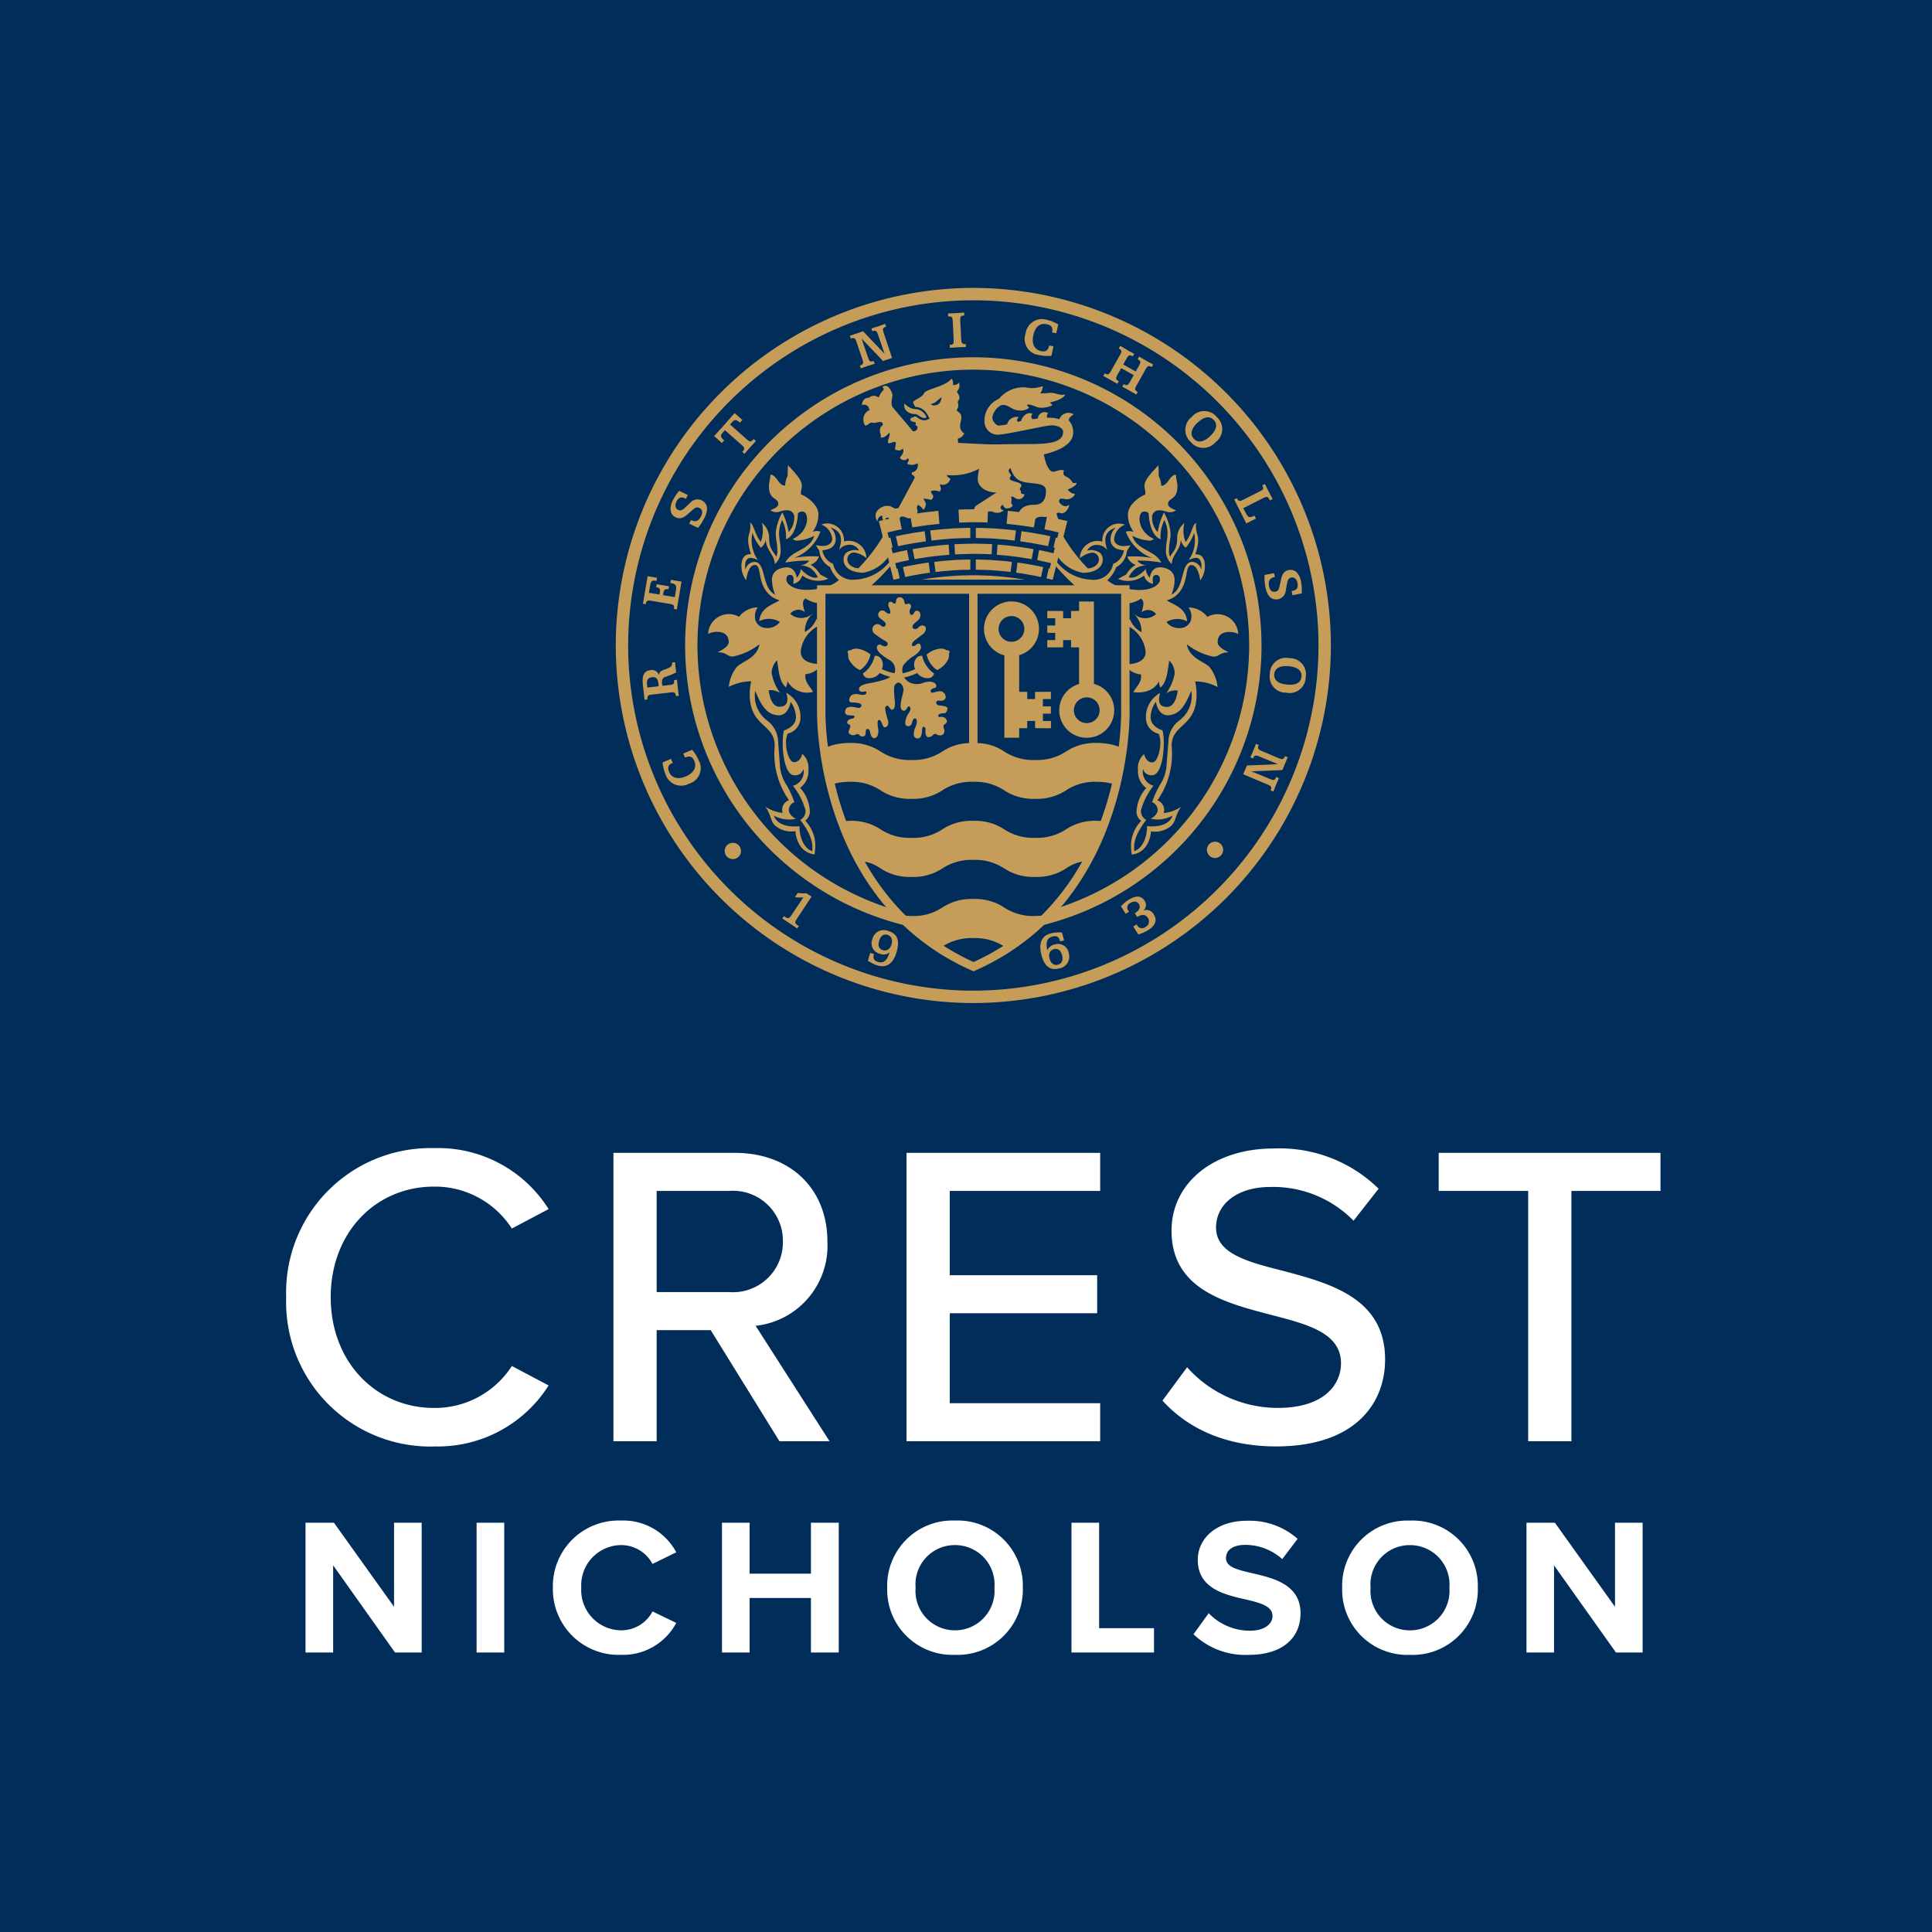 <?xml version="1.0" encoding="UTF-8"?> <svg xmlns="http://www.w3.org/2000/svg" id="Crest_Logo" data-name="Crest Logo" width="180" height="180" viewBox="0 0 180 180"><rect id="Rectangle_1390" data-name="Rectangle 1390" width="180" height="180" fill="#002d5a"></rect><path id="Path_1484" data-name="Path 1484" d="M416.27-100.053h2.484v-12.092h-2.574v7.831l-5.6-7.831h-2.647v12.092H410.5v-8.121Zm-15.519-6.035a3.68,3.68,0,0,1-3.68,3.969,3.666,3.666,0,0,1-3.662-3.969,3.657,3.657,0,0,1,3.662-3.972,3.671,3.671,0,0,1,3.68,3.972m-9.99,0a6.07,6.07,0,0,0,6.31,6.252,6.075,6.075,0,0,0,6.328-6.252,6.077,6.077,0,0,0-6.328-6.257,6.073,6.073,0,0,0-6.31,6.257m-13.851,4.332a6.968,6.968,0,0,0,5.131,1.921c3.262,0,4.841-1.666,4.841-3.879,0-2.683-2.538-3.28-4.532-3.736-1.4-.326-2.412-.579-2.412-1.4,0-.725.615-1.232,1.777-1.232a5.157,5.157,0,0,1,3.462,1.324l1.433-1.885a6.724,6.724,0,0,0-4.713-1.686c-2.846,0-4.588,1.63-4.588,3.643,0,2.7,2.539,3.246,4.514,3.7,1.4.325,2.448.633,2.448,1.541,0,.689-.689,1.359-2.1,1.359a5.31,5.31,0,0,1-3.845-1.632Zm-11.369,1.7h7.689v-2.267h-5.113v-9.825h-2.576Zm-7.178-6.035a3.681,3.681,0,0,1-3.682,3.969,3.666,3.666,0,0,1-3.661-3.969,3.657,3.657,0,0,1,3.661-3.972,3.672,3.672,0,0,1,3.682,3.972m-9.99,0a6.07,6.07,0,0,0,6.308,6.252,6.074,6.074,0,0,0,6.328-6.252,6.076,6.076,0,0,0-6.328-6.257,6.072,6.072,0,0,0-6.308,6.257m-7.108,6.035h2.593v-12.092h-2.593v4.749h-5.711v-4.749h-2.574v12.092h2.574v-5.076h5.711Zm-17.695.217a5.613,5.613,0,0,0,5.149-2.972l-2.211-1.071a3.28,3.28,0,0,1-2.938,1.759,3.748,3.748,0,0,1-3.7-3.969,3.748,3.748,0,0,1,3.7-3.972,3.312,3.312,0,0,1,2.938,1.758l2.211-1.085a5.581,5.581,0,0,0-5.149-2.957,6.122,6.122,0,0,0-6.346,6.257,6.12,6.12,0,0,0,6.346,6.252m-13.453-.217h2.575v-12.092h-2.575Zm-7.6,0h2.484v-12.092h-2.575v7.831l-5.6-7.831h-2.647v12.092h2.574v-8.121Z" transform="translate(-265.714 254.015)" fill="#fff"></path><path id="Path_1485" data-name="Path 1485" d="M408.791-106.3h4.026v-23.321h8.3v-3.545H400.453v3.545h8.338Zm-34.074-3.786c2.295,2.536,5.8,4.269,10.592,4.269,7.25,0,10.15-3.907,10.15-8.1,0-5.72-5.117-7.09-9.505-8.258-3.344-.845-6.244-1.611-6.244-4.028,0-2.254,2.055-3.785,5.035-3.785a10.476,10.476,0,0,1,7.774,3.142l2.337-2.98a13.172,13.172,0,0,0-9.787-3.747c-5.6,0-9.507,3.223-9.507,7.653,0,5.477,5,6.727,9.306,7.855,3.423.885,6.484,1.691,6.484,4.511,0,1.932-1.531,4.149-5.882,4.149a11.327,11.327,0,0,1-8.457-3.786ZM350.872-106.3h18.042v-3.545H354.9v-8.377h13.734v-3.545H354.9v-7.853h14.015v-3.545H350.872Zm-11.519-18.609a4.646,4.646,0,0,1-4.994,4.713h-6.766v-9.425h6.766a4.646,4.646,0,0,1,4.994,4.712m-.321,18.609H343.7l-6.887-10.754a7.5,7.5,0,0,0,6.687-7.855c0-4.953-3.5-8.257-8.619-8.257H323.565V-106.3h4.028V-116.65h5.035Zm-32.181.483a12.2,12.2,0,0,0,10.674-5.68l-3.424-1.813a8.514,8.514,0,0,1-7.25,3.909c-5.438,0-9.626-4.31-9.626-10.311,0-6.042,4.188-10.311,9.626-10.311a8.517,8.517,0,0,1,7.25,3.907l3.424-1.812a12.151,12.151,0,0,0-10.674-5.68,13.452,13.452,0,0,0-13.775,13.9,13.452,13.452,0,0,0,13.775,13.9" transform="translate(-266.413 240.576)" fill="#fff"></path><path id="Path_1486" data-name="Path 1486" d="M324.125-147.831l-1.394,2.1c-.162.24-.183.38.047.532l.16.106-.153.232c-.225-.162-.454-.317-.689-.472s-.46-.305-.7-.455l.153-.23.163.109c.225.15.353.085.514-.155l1.133-1.7a3.5,3.5,0,0,1-.788-.016l.261-.392a5.768,5.768,0,0,0,.826.034Z" transform="translate(-248.513 231.367)" fill="#c59d58"></path><path id="Path_1487" data-name="Path 1487" d="M327.329-145.046c-.137.452,0,.752.346.857s.674-.083.808-.529-.016-.793-.374-.9-.641.093-.78.57m-.828,1.111.348.1c-.108.413,0,.627.359.738.545.16.849-.116,1.1-.885a.878.878,0,0,1-.889.134,1,1,0,0,1-.718-1.368,1.084,1.084,0,0,1,1.5-.752c.842.248,1.074.88.754,1.965s-.93,1.49-1.805,1.232a3.614,3.614,0,0,1-.867-.434Z" transform="translate(-245.424 232.715)" fill="#c59d58"></path><path id="Path_1488" data-name="Path 1488" d="M336.984-143.488c.119.468.413.674.777.578s.509-.411.39-.872c-.126-.477-.393-.677-.754-.581s-.537.421-.413.875m1.353-1.691-.364.1c-.116-.433-.322-.56-.731-.454-.488.127-.615.529-.472,1.288a.966.966,0,0,1,.7-.552,1,1,0,0,1,1.3.813,1.1,1.1,0,0,1-.9,1.422c-.819.214-1.363-.2-1.637-1.234-.291-1.126.01-1.812.888-2.042a3.206,3.206,0,0,1,1.022-.073Z" transform="translate(-239.2 232.79)" fill="#c59d58"></path><path id="Path_1489" data-name="Path 1489" d="M342.194-145.378a.1.1,0,0,0,.02.029.5.5,0,0,0,.785.217.576.576,0,0,0,.248-.834c-.219-.349-.543-.382-1.012-.1l-.217-.351.016-.01c.423-.264.548-.552.362-.849-.155-.255-.465-.3-.787-.1a.47.47,0,0,0-.165.756c.015.021.026.039.039.062l-.32.194-.432-.7a3.019,3.019,0,0,1,.739-.622c.664-.413,1.169-.367,1.472.122a.655.655,0,0,1-.153.907.774.774,0,0,1,1,.354c.338.545.154,1.035-.545,1.466a3.755,3.755,0,0,1-.9.4l-.467-.751Z" transform="translate(-236.291 231.502)" fill="#c59d58"></path><path id="Path_1490" data-name="Path 1490" d="M325.5-154.046c.269.008.434.016.338.189s-.491.065-.633.369.3.237.273.449-.281.574-.091.705a.54.54,0,0,0,.624.057c.308-.122.269.18.581.2s.31-.269.32-.384-.016-.312.162-.32.222.2.238.286.118.672.475.556.294-.8.294-.8-.171-.811.034-.878.335.411.335.411.1.375.369.229.173-.588.173-.588a6,6,0,0,1-.282-1.162c.051-.149.175-.354.364-.108s.212.318.4.214.155-.672.155-.672-.18-1.382,0-1.6.336-.261.508-.14a.767.767,0,0,1,.268.788c-.074.392-.4,1.374-.153,1.653s.45-.018.532-.181.214-.122.255-.024.114.173-.165.589-.377,1.015-.18,1.123a.354.354,0,0,0,.514-.246c.09-.271.149-.532.362-.4s.015.671.015.671-.457.934-.008,1.121.53-.335.53-.335a2.173,2.173,0,0,0,.052-.377c0-.147.024-.369.162-.336s.179.189.155.336,0,.671.313.63.367-.237.529-.294.2.09.336.106.322.057.442-.065a.433.433,0,0,0,.1-.524c-.093-.286-.042-.336.1-.442s.24-.2.124-.418a.538.538,0,0,0-.539-.253c-.175.024-.2.024-.214-.116s.269-.211.418-.22.318.065.434-.353-.842-.31-.951-.441-.152-.237,0-.344.313.041.54-.057.281-.246.238-.41a.528.528,0,0,0-.581-.442c-.418.026-.728.255-.8.034s.294-.336.318-.336a.2.2,0,0,0,.189-.271c-.065-.253-.4-.3-.483-.32a1.736,1.736,0,0,0-.729.108,1.583,1.583,0,0,1-1.391-.108,2.526,2.526,0,0,1-.392-.387,5.671,5.671,0,0,0,1.229-.418,1.187,1.187,0,0,0,1.232.442.6.6,0,0,0,.336-.4,2.7,2.7,0,0,1-1.1-1.645.593.593,0,0,0-.481.148.951.951,0,0,0-.184,1.085,5.07,5.07,0,0,1-1.164.388,1.183,1.183,0,0,1,.044-.7,3.359,3.359,0,0,1,1.058-.95s.705-.459.6-.86-.326-.23-.459-.131-.277.181-.369.049.2-.426.2-.426.294-.237.754-.573.335-.687.284-.752a.417.417,0,0,0-.614.057c-.292.287-.5.147-.557.047s0-.294.23-.473.6-.442.458-.868a.3.3,0,0,0-.481-.18l-.175.271c-.056.09-.211.057-.269-.033a.5.5,0,0,1-.008-.442c.083-.149.17-.379-.031-.483s-.207.023-.3.016-.186.016-.222-.3a.415.415,0,0,0-.362-.349.341.341,0,0,0-.385.263s.011.333-.145.323-.2-.106-.261-.139a.2.2,0,0,0-.269.049.462.462,0,0,0,.008.452c.072.186.222.5.072.571s-.377-.139-.465-.214a.376.376,0,0,0-.455,0,.405.405,0,0,0,.021.656c.263.206.645.434.491.671s-.336.067-.475-.041a.46.46,0,0,0-.581.034.513.513,0,0,0,.047.775,8.745,8.745,0,0,0,1.048.7s.273.147.142.369-.486.024-.486.024-.268-.212-.439.024.157.614.157.614a4.588,4.588,0,0,0,.961.712,1.03,1.03,0,0,1,.494,1.195s-.013.018-.026.041a5.2,5.2,0,0,1-1.172-.39.943.943,0,0,0-.183-1.084.592.592,0,0,0-.48-.149,2.728,2.728,0,0,1-1.1,1.647.589.589,0,0,0,.335.4,1.181,1.181,0,0,0,1.232-.444,5.234,5.234,0,0,0,.994.361,2.272,2.272,0,0,1-.463.225,10.158,10.158,0,0,1-1.6.382c-.33.067-.9.214-.86.55s.5.206.5.206.181-.083.181.114-.312.2-.312.2A1.567,1.567,0,0,1,326.3-156c-.181-.051-.653-.09-.818.18s-.181.557.122.565.942.018.9.312-.486.163-.486.163-.849-.245-1,.222.222.508.49.514" transform="translate(-246.25 220.699)" fill="#c59d58"></path><path id="Path_1491" data-name="Path 1491" d="M330.614-160.116a2.245,2.245,0,0,0,1.027-.994,1.081,1.081,0,0,0,.069-.558.166.166,0,0,0,.028-.225.18.18,0,0,0-.217-.062,1.074,1.074,0,0,0-.535-.168,2.3,2.3,0,0,0-1.346.558,2.291,2.291,0,0,0,.976,1.449" transform="translate(-243.303 222.548)" fill="#c59d58"></path><path id="Path_1492" data-name="Path 1492" d="M325.252-161.109a2.217,2.217,0,0,0,1.028.994,2.3,2.3,0,0,0,.978-1.449,2.3,2.3,0,0,0-1.35-.556,1.119,1.119,0,0,0-.537.168.178.178,0,0,0-.214.064.16.16,0,0,0,.029.224,1.1,1.1,0,0,0,.065.557" transform="translate(-246.157 222.55)" fill="#c59d58"></path><path id="Path_1493" data-name="Path 1493" d="M340.2-153.483a1.2,1.2,0,0,1-1.2-1.195,1.2,1.2,0,0,1,1.2-1.2,1.194,1.194,0,0,1,1.2,1.2,1.193,1.193,0,0,1-1.2,1.195m.668-3.659v-7.671h-1.381v.88h-.015l-.735.008v.672H338v-.672l-1.479-.008v.681h.741v.679h-.741v.679h.741v.679h-.741v.681l1.479-.008v-.672h.734v.672l.735.008.015.011v3.4a2.548,2.548,0,0,0-1.847,2.448,2.56,2.56,0,0,0,2.561,2.561,2.559,2.559,0,0,0,2.561-2.561,2.553,2.553,0,0,0-1.893-2.464" transform="translate(-238.95 220.851)" fill="#c59d58"></path><path id="Path_1494" data-name="Path 1494" d="M335.472-161.057a1.2,1.2,0,0,1-1.2-1.195,1.2,1.2,0,0,1,1.2-1.2,1.2,1.2,0,0,1,1.2,1.2,1.2,1.2,0,0,1-1.2,1.195m2.2,5.34h-.733v-.671l-.738-.007-.011-.011v-3.4a2.554,2.554,0,0,0,1.846-2.448,2.561,2.561,0,0,0-2.561-2.562,2.563,2.563,0,0,0-2.564,2.562,2.556,2.556,0,0,0,1.9,2.463v7.671h1.379V-153h.011l.738-.008v-.671h.733v.671l1.479.008v-.679H338.4v-.681h.744v-.679H338.4v-.681h.744v-.677l-1.479.007Z" transform="translate(-241.236 220.85)" fill="#c59d58"></path><path id="Path_1495" data-name="Path 1495" d="M344.279-134.962c-.188.018-.377.036-.578.036a4.9,4.9,0,0,1-2.881-.793,4.888,4.888,0,0,0-2.879-.792,4.918,4.918,0,0,0-2.882.792,4.867,4.867,0,0,1-2.877.793c-.139,0-.354-.015-.537-.034a22.628,22.628,0,0,1-3.808-5.03,3.884,3.884,0,0,1,1.462.63,4.906,4.906,0,0,0,2.882.793,4.879,4.879,0,0,0,2.877-.793,4.929,4.929,0,0,1,2.882-.793,4.9,4.9,0,0,1,2.879.793,4.913,4.913,0,0,0,2.881.793,4.91,4.91,0,0,0,2.882-.793,3.947,3.947,0,0,1,1.5-.638,22.349,22.349,0,0,1-3.8,5.037m-6.316,4.323a21.962,21.962,0,0,1-2.789-1.515,5.043,5.043,0,0,1,2.768-.717,5.011,5.011,0,0,1,2.789.73,22.038,22.038,0,0,1-2.768,1.5m-13.8-23.445V-164.95h13.383v13.915a4.635,4.635,0,0,0-2.491.782,4.894,4.894,0,0,1-2.881.792,4.9,4.9,0,0,1-2.879-.792,4.9,4.9,0,0,0-2.881-.795,6.172,6.172,0,0,0-1.622.209s-.189.064-.393.142a26.212,26.212,0,0,1-.237-3.235Zm25.3,10.289a4.9,4.9,0,0,0-2.881.793,4.911,4.911,0,0,1-2.882.792A4.913,4.913,0,0,1,340.82-143a4.887,4.887,0,0,0-2.879-.793,4.917,4.917,0,0,0-2.882.793,4.879,4.879,0,0,1-2.877.792A4.906,4.906,0,0,1,329.3-143a4.886,4.886,0,0,0-2.877-.793c-.114,0-.225.008-.333.015a30.023,30.023,0,0,1-1.056-3.488,6.081,6.081,0,0,1,1.389-.163,4.887,4.887,0,0,1,2.877.793,4.906,4.906,0,0,0,2.882.793,4.879,4.879,0,0,0,2.877-.793,4.918,4.918,0,0,1,2.882-.793,4.888,4.888,0,0,1,2.879.793,4.913,4.913,0,0,0,2.881.793,4.91,4.91,0,0,0,2.882-.793,4.9,4.9,0,0,1,2.881-.793,6.187,6.187,0,0,1,1.4.165,29.4,29.4,0,0,1-1.049,3.486c-.116,0-.228-.015-.353-.015m2.254-10.119a26.594,26.594,0,0,1-.227,3.218c-.209-.078-.4-.144-.4-.144a6.223,6.223,0,0,0-1.624-.209,4.892,4.892,0,0,0-2.881.795,4.9,4.9,0,0,1-2.881.792,4.911,4.911,0,0,1-2.882-.792,4.618,4.618,0,0,0-2.487-.782V-164.95h13.38V-154.1c0,.01,0,.072,0,.181m.785-.194v-11.627H323.379v11.64c0,.163-.357,17.721,14.424,24.257l.16.07.16-.07c14.783-6.536,14.387-24.094,14.38-24.27" transform="translate(-247.261 220.268)" fill="#c59d58"></path><path id="Path_1496" data-name="Path 1496" d="M323.107-161.892a3.434,3.434,0,0,0,.3,1.355c-1.3-.594-.811-3.049-1.947-3.049a.9.9,0,0,0-.824.715c-.07-.32-.085-1.089.5-1.089a1.679,1.679,0,0,1,.674.224,3.149,3.149,0,0,1-.524-2.548,4.2,4.2,0,0,0,.787,1.387,1.262,1.262,0,0,0,.459-.78c-.008.966.811,1.415.839,2.306a1.68,1.68,0,0,0,.535-1.426c0-.8-.4-1.484.142-2.683v-.01a3.386,3.386,0,0,1,.357,1.8c1.082-.4,1.118-2.435,1.118-2.435a.615.615,0,0,1,.41-.149c.69,0,.69,1.861-.888,2.544a.529.529,0,0,0,.393.163,4.074,4.074,0,0,0,1.6-.444c-.392,1.346-2.1,1.315-2.7,2.494a10.746,10.746,0,0,1,2.246-.18,1.2,1.2,0,0,1-.827.429,2.23,2.23,0,0,1,.943.277,2.264,2.264,0,0,1,.672.836c-.685.274-1.586-.77-1.586-.77a1.38,1.38,0,0,1-.369.814c-.07-.4-.3-.965-.921-.965-.336,0-1.4.139-1.4,1.187m.349,12.559a.942.942,0,0,0,.984-.274,1.761,1.761,0,0,0,.4-.953,2.534,2.534,0,0,1,.509,1.441c0,.893-1.063,1.219-1.107,1.222-.308,1-.1,4.191.96,4.191a.8.8,0,0,0,.85-.584,1.369,1.369,0,0,1-.981,1.565,6.438,6.438,0,0,1,1.162,2.26.923.923,0,0,1-.483.919c1.3,1.706,1.126,2.494,1.116,2.912-1.028-.37-1.231-1.864-1.183-2.331-.015,0-1.955.276-2.391-.983a2.961,2.961,0,0,0,2.043.3s-.65-.323-.65-.831a.788.788,0,0,1,.514-.713,9.131,9.131,0,0,0-.676-1.529,3.892,3.892,0,0,1-.651-1.7l-.189-2.478a2.5,2.5,0,0,0-.987-1.883,2.876,2.876,0,0,1-1.147-2.786c.379.841.85,2.089,1.9,2.234m10.8-14.1-.077-.3a4.371,4.371,0,0,1-3.354,1.8,1.835,1.835,0,0,1-2.012-1.482,1.607,1.607,0,0,1-.994-1.258,2.038,2.038,0,0,0,.457-.08.96.96,0,0,0,.767-.738,1.461,1.461,0,0,0-.465-1.3c1.436.45.876,1.684.806,2.073a1.232,1.232,0,0,1,1.209-.439,1.014,1.014,0,0,1,.633.488l.013.023a1.45,1.45,0,0,0-1.165.186,1.153,1.153,0,0,0-.093.085l-.031.042a.62.62,0,0,0-.108.2.26.26,0,0,0-.024.047l0,.016a1.079,1.079,0,0,0-.028.264c0,.831.9,1.229,1.83,1.229a3.661,3.661,0,0,0,2.442-1.621l-.008-.041-.48-1.914a16.074,16.074,0,0,1-2.393,3.153c-.258.039-1.035-.214-1.035-.813a.617.617,0,0,1,.638-.646,2.243,2.243,0,0,1,1.139.527,1.655,1.655,0,0,0-2.1-1.557,1.553,1.553,0,0,0-2.1-1.578,1.581,1.581,0,0,1,1.009,1.345c0,.3-.276.65-.86.65a3.593,3.593,0,0,1-.661-.077c.121.219.184.308.323.527a1.915,1.915,0,0,0,1,1.518,2.9,2.9,0,0,0,.831,1.208,3.262,3.262,0,0,1-1.33.669l-.552.137a6.066,6.066,0,0,1-1.136.111c-1.2,0-1.882-.53-1.882-.95,0-.375.184-.449.335-.449.462,0,.3.552.313.831a1.061,1.061,0,0,0,.827-.778,2.483,2.483,0,0,0,2.433.31c-.26-.131-.508-.271-.757-.4a2.5,2.5,0,0,0-.9-.907,1.274,1.274,0,0,0,.79-.769,9.508,9.508,0,0,0-2.31.129,4.193,4.193,0,0,0,2.437-2.443,1.018,1.018,0,0,0-.728.02,2.681,2.681,0,0,0,.539-1.629c0-.937-1.123-1.67-1.6-1.852-.091-.343.059-.429.059-.842,0-.6-.906-1.451-1.294-1.892,0,0-.029.633-.029,1a2.164,2.164,0,0,0-.232.89s-.266.144-.687-.467c-.367-.526-.529-.521-.689-.542,0,.344-.135.792-.135,1.066,0,1.348.873,1.038.873,1.683,0,.279-.468.455-.738.566a.912.912,0,0,0,.561.184c.331,0,.5-.176.987-.176a.635.635,0,0,1,.674.548,2.049,2.049,0,0,1-.517,1.488,6.81,6.81,0,0,0-.589-1.838,4.778,4.778,0,0,0-.617,1.923c0,.71.148.823.148,1.608a1.106,1.106,0,0,1-.111.61c-.124-.411-.65-.623-.65-1.709a1.775,1.775,0,0,0-.674-1.453,2.9,2.9,0,0,1-.111,1.766c-.6-.751-.612-1.609-.989-1.786.1.862-.184.987-.184,1.673a4.408,4.408,0,0,0,.274,1.258c-.157,0-.9-.06-.9,1.111a2.264,2.264,0,0,0,.432,1.324c.046-.25.217-1.425.829-1.425.65,0,.193,1.616,1.273,2.695a2.116,2.116,0,0,0,1.02.586c-.446.349-1.808.637-1.888,1.954a1.967,1.967,0,0,1,1.918.072,1.472,1.472,0,0,1-1.35.557,1.044,1.044,0,0,1-.973-1.1,1.381,1.381,0,0,1,.268-.816,2.239,2.239,0,0,0-1.753.878,1.924,1.924,0,0,0-2.876,1.606c.38-.269,1.916-.472,1.916.749,0,.4-.61.747-1,.925v.021c.911.039.787.4,1.4.4a5.849,5.849,0,0,0,2.468-1.147c-.222,1.3-1.583,1.585-2.107,2.109a3.484,3.484,0,0,0-.752,1.87,4.473,4.473,0,0,1,2.084-.519,5.676,5.676,0,0,0-.134,1.2c0,3.119,2.393,2.708,2.321,4.875a7.53,7.53,0,0,0,1.333,5,.943.943,0,0,0-.594,1.159l-.023.02a3.531,3.531,0,0,1-1.593-.588c.552.744.467,1.327.906,1.766a2.365,2.365,0,0,0,1.906.529s.059,1.954,1.786,2.164a5.649,5.649,0,0,0,.067-1.022,3.447,3.447,0,0,0-.935-2.12,1.115,1.115,0,0,0,.428-.757,3.477,3.477,0,0,0-.907-2.306,1.893,1.893,0,0,0,.769-1.665,1.716,1.716,0,0,0-.57-1.5s-.15.777-.769.777c-.432,0-.749-1.053-.744-1.8a2.105,2.105,0,0,1,.157-.867,1.52,1.52,0,0,0,1.19-1.48,2.551,2.551,0,0,0-1.33-2.322c.054.181.431,1.3-.628,1.3-.725,0-.935-1.02-1.007-1.528a1.543,1.543,0,0,1,1.077.258,4.439,4.439,0,0,1-.795-1.846,1.672,1.672,0,0,1,.5-1.206c.134.769.2,2.04.829,2.515a1.389,1.389,0,0,0,.129-.581,2.11,2.11,0,0,0,2.4,1.007c-.281-.516-.836-.947-.708-1.653a1.892,1.892,0,0,0,1.242-.592v-.352c-.519-.02-1.683-.168-1.683-1.146a3.005,3.005,0,0,1,1.683-2.424v-.261a2.625,2.625,0,0,0-.225-.374,2.24,2.24,0,0,1-1.077,1.217,2.232,2.232,0,0,1,.779-1.756l-.01-.01a1.545,1.545,0,0,1-2.127.08.937.937,0,0,1,1.346-.17c-.08-.38-.348-.958.06-1.268a2.845,2.845,0,0,0,1.253.454l.375-1.244,2.014.016,2.345-.284a18.626,18.626,0,0,0,2.063-2.105Z" transform="translate(-251.18 215.935)" fill="#c59d58"></path><path id="Path_1497" data-name="Path 1497" d="M346.724-163.077c-.625,0-.85.565-.919.963a1.343,1.343,0,0,1-.369-.813s-.9,1.045-1.588.769a2.291,2.291,0,0,1,.671-.834,2.249,2.249,0,0,1,.948-.277,1.213,1.213,0,0,1-.832-.429,10.753,10.753,0,0,1,2.247.18c-.6-1.178-2.3-1.147-2.693-2.494a4.039,4.039,0,0,0,1.6.444.52.52,0,0,0,.39-.165c-1.577-.682-1.577-2.544-.885-2.544a.618.618,0,0,1,.408.15s.031,2.035,1.115,2.433a3.394,3.394,0,0,1,.361-1.8v.011c.539,1.2.142,1.885.142,2.683a1.675,1.675,0,0,0,.537,1.426c.025-.893.847-1.342.837-2.306a1.25,1.25,0,0,0,.46.779,4.265,4.265,0,0,0,.787-1.386,3.154,3.154,0,0,1-.527,2.546,1.707,1.707,0,0,1,.676-.224c.586,0,.571.772.5,1.089a.907.907,0,0,0-.824-.713c-1.134,0-.648,2.455-1.945,3.049a3.44,3.44,0,0,0,.3-1.355c0-1.048-1.056-1.187-1.394-1.187m2.952,11.511a2.865,2.865,0,0,1-1.151,2.784,2.507,2.507,0,0,0-.982,1.883l-.191,2.479a3.927,3.927,0,0,1-.651,1.7,9.271,9.271,0,0,0-.681,1.531.779.779,0,0,1,.517.713c0,.508-.648.832-.648.832a2.973,2.973,0,0,0,2.043-.3c-.433,1.257-2.379.984-2.391.981.046.468-.153,1.962-1.185,2.332-.008-.418-.18-1.206,1.118-2.912a.924.924,0,0,1-.485-.919,6.5,6.5,0,0,1,1.162-2.26,1.369,1.369,0,0,1-.979-1.565.8.8,0,0,0,.847.584c1.064,0,1.267-3.194.963-4.191-.046,0-1.1-.33-1.1-1.222a2.53,2.53,0,0,1,.5-1.441,1.823,1.823,0,0,0,.4.955.95.95,0,0,0,.987.273c1.049-.145,1.523-1.394,1.9-2.234m-12.732-11.756a18.641,18.641,0,0,0,2.066,2.107l2.345.284,2.014-.018.375,1.245a2.872,2.872,0,0,0,1.252-.454c.41.31.14.888.059,1.268a.935.935,0,0,1,1.346.17,1.542,1.542,0,0,1-2.123-.08l-.01.01a2.24,2.24,0,0,1,.775,1.756,2.241,2.241,0,0,1-1.077-1.217,2.89,2.89,0,0,0-.222.372v.261a3.013,3.013,0,0,1,1.681,2.425c0,.976-1.162,1.126-1.681,1.146v.353a1.88,1.88,0,0,0,1.24.591c.129.708-.429,1.138-.707,1.655,1.869.219,2.353-.947,2.391-1.007a1.461,1.461,0,0,0,.13.579c.635-.475.7-1.745.827-2.515a1.661,1.661,0,0,1,.506,1.206,4.443,4.443,0,0,1-.793,1.847,1.539,1.539,0,0,1,1.077-.259c-.07.508-.284,1.529-1.007,1.529-1.059,0-.681-1.121-.63-1.3a2.547,2.547,0,0,0-1.328,2.322,1.518,1.518,0,0,0,1.19,1.48,2.092,2.092,0,0,1,.155.867c0,.744-.312,1.8-.743,1.8-.614,0-.772-.779-.772-.779a1.725,1.725,0,0,0-.566,1.5,1.9,1.9,0,0,0,.769,1.665,3.485,3.485,0,0,0-.907,2.3,1.1,1.1,0,0,0,.429.759,3.442,3.442,0,0,0-.94,2.118,5.237,5.237,0,0,0,.072,1.023c1.727-.211,1.784-2.164,1.784-2.164a2.367,2.367,0,0,0,1.908-.529c.439-.441.351-1.023.906-1.768a3.528,3.528,0,0,1-1.6.589l-.021-.02a.942.942,0,0,0-.594-1.159,7.555,7.555,0,0,0,1.335-5c-.075-2.169,2.318-1.758,2.318-4.875a5.792,5.792,0,0,0-.132-1.206,4.474,4.474,0,0,1,2.084.521,3.486,3.486,0,0,0-.754-1.87c-.524-.525-1.885-.813-2.105-2.109a5.848,5.848,0,0,0,2.466,1.147c.612,0,.486-.362,1.4-.4v-.021c-.387-.18-1-.526-1-.925,0-1.221,1.539-1.018,1.919-.751a1.924,1.924,0,0,0-2.874-1.606,2.254,2.254,0,0,0-1.756-.878,1.374,1.374,0,0,1,.268.816,1.044,1.044,0,0,1-.973,1.1,1.482,1.482,0,0,1-1.351-.555,1.963,1.963,0,0,1,1.919-.07c-.082-1.32-1.441-1.606-1.892-1.955a2.129,2.129,0,0,0,1.023-.586c1.079-1.08.623-2.695,1.273-2.695.61,0,.779,1.173.829,1.423a2.255,2.255,0,0,0,.429-1.322c0-1.172-.741-1.111-.9-1.111a4.442,4.442,0,0,0,.277-1.258c0-.687-.291-.811-.189-1.674-.375.178-.387,1.038-.984,1.787a2.852,2.852,0,0,1-.111-1.768,1.78,1.78,0,0,0-.676,1.454c0,1.085-.524,1.3-.653,1.709a1.1,1.1,0,0,1-.108-.61c0-.785.147-.9.147-1.608a4.77,4.77,0,0,0-.617-1.923,6.88,6.88,0,0,0-.589,1.836,2.062,2.062,0,0,1-.516-1.487.635.635,0,0,1,.676-.55c.488,0,.654.176.984.176a.926.926,0,0,0,.565-.184c-.269-.111-.738-.287-.738-.565,0-.645.875-.336.875-1.683,0-.274-.137-.723-.137-1.066-.162.02-.323.016-.689.54-.424.612-.689.468-.689.468a2.187,2.187,0,0,0-.23-.889c0-.364-.028-1-.028-1-.39.441-1.3,1.3-1.3,1.893,0,.413.153.5.06.841-.481.183-1.6.917-1.6,1.854a2.69,2.69,0,0,0,.535,1.629,1.03,1.03,0,0,0-.729-.021,4.219,4.219,0,0,0,2.44,2.445,9.327,9.327,0,0,0-2.308-.129,1.283,1.283,0,0,0,.788.769,2.5,2.5,0,0,0-.9.907c-.247.129-.5.269-.759.4a2.477,2.477,0,0,0,2.433-.31,1.065,1.065,0,0,0,.831.777c.011-.277-.148-.831.31-.831.15,0,.339.077.339.45,0,.419-.689.948-1.887.948a5.989,5.989,0,0,1-1.131-.111l-.555-.137a3.214,3.214,0,0,1-1.327-.667,2.983,2.983,0,0,0,.827-1.209,1.912,1.912,0,0,0,1-1.516c.139-.22.2-.308.325-.527a3.573,3.573,0,0,1-.659.075c-.588,0-.86-.348-.86-.648a1.578,1.578,0,0,1,1.007-1.345,1.552,1.552,0,0,0-2.1,1.578,1.655,1.655,0,0,0-2.106,1.555,2.252,2.252,0,0,1,1.141-.527.619.619,0,0,1,.637.648c0,.6-.775.85-1.035.811a15.8,15.8,0,0,1-2.389-3.153l-.481,1.914-.011.042a3.67,3.67,0,0,0,2.445,1.619c.932,0,1.831-.4,1.831-1.226a1,1,0,0,0-.029-.266l0-.018a.4.4,0,0,0-.026-.046.58.58,0,0,0-.109-.2.2.2,0,0,0-.034-.044.656.656,0,0,0-.093-.083,1.434,1.434,0,0,0-1.16-.188c0-.007.01-.013.01-.021a1,1,0,0,1,.636-.486,1.221,1.221,0,0,1,1.209.437c-.069-.388-.63-1.624.811-2.074a1.45,1.45,0,0,0-.47,1.3.956.956,0,0,0,.769.736,1.912,1.912,0,0,0,.459.082,1.612,1.612,0,0,1-1,1.258,1.829,1.829,0,0,1-2.012,1.48,4.367,4.367,0,0,1-3.354-1.8l-.072.3Z" transform="translate(-238.685 215.935)" fill="#c59d58"></path><path id="Path_1498" data-name="Path 1498" d="M331.322-169.987c-.328.031-.653.07-.978.108-.178.021-.349.044-.521.067-.379.051-.754.106-1.129.17l.2,1.2c.357-.06.718-.114,1.079-.163.171-.024.346-.047.519-.067.31-.036.623-.073.935-.1Z" transform="translate(-243.9 217.579)" fill="#c59d58"></path><path id="Path_1499" data-name="Path 1499" d="M333.076-170.077c-.072,0-.149,0-.22,0-.1,0-.2.007-.3.007-.367,0-.731.015-1.1.028l.059,1.211c.344-.015.69-.023,1.036-.028.1,0,.2-.007.3-.007.073,0,.149,0,.222,0,.361,0,.721.015,1.082.028l.056-1.209c-.38-.015-.757-.028-1.139-.029" transform="translate(-242.154 217.52)" fill="#c59d58"></path><path id="Path_1500" data-name="Path 1500" d="M333.577-169.015c-.34,0-.679.013-1.017.025-.173.008-.349.01-.522.02-.111,0-.222.02-.333.026-.318.02-.635.042-.945.072s-.614.064-.922.1l.126.942c.29-.036.588-.07.885-.1s.609-.052.919-.072c.1-.007.212-.018.315-.024.173-.008.349-.011.522-.02.323-.011.648-.021.973-.023Z" transform="translate(-243.177 218.194)" fill="#c59d58"></path><path id="Path_1501" data-name="Path 1501" d="M333.433-167.209c-.3,0-.586.011-.878.021-.176.008-.351.011-.524.02-.095.007-.186.016-.282.023-.287.018-.574.041-.863.065-.271.024-.542.057-.814.09l.121.942c.261-.033.522-.062.785-.086s.555-.046.834-.064c.086,0,.178-.016.264-.021.173-.008.349-.01.524-.02.279-.01.555-.018.836-.02Z" transform="translate(-243.03 219.338)" fill="#c59d58"></path><path id="Path_1502" data-name="Path 1502" d="M330.683-167.035c-.317.042-.632.091-.943.145-.1.015-.189.034-.284.049-.17.033-.344.059-.514.095l-.057.008c-.173.034-.341.072-.512.108l-.09.021.214.925a.494.494,0,0,0,.067-.016c.173-.039.344-.073.514-.108l.039-.006c.171-.034.341-.062.514-.093.09-.016.178-.033.266-.047.3-.051.6-.1.906-.137Z" transform="translate(-244.16 219.446)" fill="#c59d58"></path><path id="Path_1503" data-name="Path 1503" d="M330.561-168.825q-.536.071-1.059.16l-.333.062c-.173.029-.346.057-.519.09-.036.008-.073.013-.109.021-.171.034-.343.072-.511.109-.049.011-.1.023-.152.033l.214.927c.043-.01.083-.023.129-.031.17-.036.343-.075.513-.108l.1-.016c.17-.034.343-.06.514-.093l.317-.059c.338-.055.681-.108,1.02-.153Z" transform="translate(-244.416 218.315)" fill="#c59d58"></path><path id="Path_1504" data-name="Path 1504" d="M334.207-168.084c-.328-.013-.651-.026-.983-.028-.073,0-.15,0-.225,0-.1,0-.2.007-.3.007-.317,0-.633.013-.948.026-.173.007-.352.008-.524.02l.046.947c.173-.008.348-.011.521-.02.3-.01.6-.02.906-.023.1,0,.2-.007.3-.007.075,0,.152,0,.225,0,.317,0,.628.013.937.025.179,0,.352.008.524.016l.047-.947c-.176-.01-.351-.013-.525-.016" transform="translate(-242.298 218.762)" fill="#c59d58"></path><path id="Path_1505" data-name="Path 1505" d="M329.538-166.535c-.029.006-.055.01-.083.015-.173.036-.343.074-.513.111-.041.008-.082.018-.119.024-.17.039-.341.078-.509.119-.039.01-.077.02-.117.028l-.126-.508c.042-.011.085-.021.126-.029l-.211-.925c-.051.01-.1.021-.145.033l-.127-.509.155-.036c.168-.039.34-.08.508-.118l.16-.036c.171-.037.341-.075.512-.109l-.248-1.188c-.17.033-.344.07-.511.106-.06.016-.119.031-.181.042l-.511.119c-.06.013-.121.026-.176.041-.173.041-.344.075-.514.118l.3,1.18.126.508.228.922.132.508.228.924.124.506.23.924c.17-.044.343-.08.511-.121l.068-.016-.21-.924-.085.018-.129-.508c.029-.008.067-.016.1-.023.168-.041.336-.08.512-.118.031-.006.064-.015.1-.024.17-.036.339-.073.509-.108l.065-.01Z" transform="translate(-245.029 217.785)" fill="#c59d58"></path><path id="Path_1506" data-name="Path 1506" d="M332.191-168.06c-.22.016-.442.029-.661.051-.289.026-.578.06-.863.1-.178.02-.349.042-.521.064-.338.047-.671.1-1,.155l-.307.055.175.93.291-.051q.482-.081.966-.149c.171-.023.346-.046.519-.065.279-.033.553-.065.832-.09.214-.021.426-.034.641-.051Z" transform="translate(-243.811 218.8)" fill="#c59d58"></path><path id="Path_1507" data-name="Path 1507" d="M334.315-169.987c.328.031.654.07.981.108.173.021.344.044.519.067.377.051.754.106,1.129.17l-.2,1.2c-.361-.06-.72-.114-1.084-.163-.173-.024-.344-.047-.519-.067-.31-.036-.622-.073-.937-.1Z" transform="translate(-240.419 217.579)" fill="#c59d58"></path><path id="Path_1508" data-name="Path 1508" d="M332.446-169.015c.341,0,.679.013,1.014.025.178.008.352.01.527.02.109,0,.219.02.33.026.317.02.635.042.95.072s.609.064.917.1l-.122.942c-.294-.036-.589-.07-.885-.1s-.614-.052-.92-.072c-.106-.007-.211-.018-.317-.024-.175-.008-.346-.011-.522-.02-.323-.011-.645-.021-.971-.023Z" transform="translate(-241.528 218.194)" fill="#c59d58"></path><path id="Path_1509" data-name="Path 1509" d="M332.445-167.209c.3,0,.588.011.88.021.173.008.351.011.522.02.093.007.188.016.282.023.289.018.576.041.863.065s.54.057.813.09l-.117.942c-.261-.033-.524-.062-.785-.086s-.558-.046-.836-.064c-.086,0-.176-.016-.264-.021-.173-.008-.351-.01-.522-.02-.277-.01-.558-.018-.837-.02Z" transform="translate(-241.531 219.338)" fill="#c59d58"></path><path id="Path_1510" data-name="Path 1510" d="M334.869-167.035q.475.064.945.145c.093.015.188.034.281.049.173.033.344.059.516.095l.057.008c.171.034.343.072.512.108l.088.021-.21.925a.416.416,0,0,1-.069-.016c-.173-.039-.341-.073-.517-.108l-.036-.006c-.171-.034-.344-.062-.514-.093-.088-.016-.178-.033-.268-.047-.3-.051-.6-.1-.906-.137Z" transform="translate(-240.073 219.446)" fill="#c59d58"></path><path id="Path_1511" data-name="Path 1511" d="M335.1-168.825q.536.071,1.062.16l.333.062c.171.029.346.057.517.09.034.008.073.013.109.021.173.034.341.072.514.109.047.011.1.023.147.033l-.211.927c-.046-.01-.086-.023-.132-.031-.168-.036-.34-.075-.509-.108-.031-.007-.064-.011-.095-.016-.171-.034-.344-.06-.517-.093L336-167.73c-.339-.055-.682-.108-1.023-.153Z" transform="translate(-239.927 218.315)" fill="#c59d58"></path><path id="Path_1512" data-name="Path 1512" d="M329.325-165.9q.441-.073.886-.137c.173-.023.346-.046.519-.064.253-.031.509-.06.766-.083s.545-.047.822-.064c.085-.007.168-.015.251-.02.175-.01.348-.015.524-.021q.406-.015.813-.02c.088,0,.171,0,.255,0s.171,0,.255,0c.269,0,.542.01.813.02.173.007.349.011.521.021.085,0,.168.013.256.02.273.016.548.036.824.064.253.023.509.052.762.083.171.018.344.041.516.064.3.042.6.088.89.137Z" transform="translate(-243.501 219.905)" fill="#c59d58"></path><path id="Path_1513" data-name="Path 1513" d="M338.244-169.356c-.06-.013-.121-.026-.178-.042-.173-.039-.341-.078-.512-.116-.06-.013-.118-.028-.181-.044-.17-.036-.338-.072-.511-.106l-.245,1.188.511.109.157.036c.171.038.339.078.509.118l.155.036-.129.509c-.044-.011-.095-.021-.142-.033l-.211.925a1.248,1.248,0,0,1,.126.029l-.126.508c-.041-.008-.082-.018-.116-.028l-.513-.119c-.039-.007-.078-.016-.117-.024-.171-.038-.341-.075-.514-.111a.694.694,0,0,1-.083-.015l-.174.935.065.01c.17.034.341.072.512.109.034.008.065.016.1.023.171.038.339.078.509.118.033.007.065.015.1.023l-.124.508-.088-.018-.212.925c.021,0,.047.01.068.015.17.041.341.077.511.121l.23-.924.127-.506.229-.924.129-.508.23-.922.124-.508.3-1.18c-.168-.042-.34-.077-.511-.118" transform="translate(-239.315 217.785)" fill="#c59d58"></path><path id="Path_1514" data-name="Path 1514" d="M333.71-168.06c.217.016.439.029.658.051.29.026.581.06.87.1.172.02.346.042.517.064.338.047.669.1,1,.155.1.018.206.036.307.055l-.173.93c-.1-.016-.193-.034-.294-.051-.32-.054-.64-.1-.965-.149-.171-.023-.344-.046-.521-.065-.274-.033-.55-.065-.831-.09-.212-.021-.424-.034-.637-.051Z" transform="translate(-240.771 218.8)" fill="#c59d58"></path><path id="Path_1515" data-name="Path 1515" d="M332.667-175.036a.32.32,0,0,1-.305-.134c.46-.056.653-.41,1.007-.622-.047.344-.17.756-.7.756m13.269,7.2c-.129.033-.3.095-.382-.044-.437-.6-.534-.415-.757-.637a.355.355,0,0,1-.01-.441c-.338-.175-.774.1-1.01.1-.617,0-.88-1.575-.888-1.612,1.064-.243,2.735-.824,2.735-2.014a1.6,1.6,0,0,0-.406-1.154c0-.291.281-.415.454-.566a.906.906,0,0,0-1.337.46,2.588,2.588,0,0,0-1.108-.129.325.325,0,0,1,.077-.437.637.637,0,0,0-.974.488c-.006,0-.49.072-.49.072-.209-.224-.082-.354-.018-.506-.516-.248-.989.333-1.044.674-.016.013-.2.046-.291.078-.176-.109-.052-.333.073-.441a.91.91,0,0,0-1.085.666,3.649,3.649,0,0,1-.773.121c-.224,0-.415-.242-.539-.46-.269-.45.4-1.462.937-1.462.56,0,.818.522,1.591.522a1.309,1.309,0,0,0,.829-.246,3.348,3.348,0,0,0-.214-.274c.307-.152.914.258,1.24.258a2.45,2.45,0,0,0,1.146-.227,1.423,1.423,0,0,0-.24-.258c.486-.129,1.17-.287,1.443-.73-.674.062-.868-.175-1.441-.175a5.181,5.181,0,0,1-.9.052,1.146,1.146,0,0,0,.238-.674,3.22,3.22,0,0,1-.979.186c-.3,0-.553-.075-.77-.075a2.954,2.954,0,0,0-2.324,1.063,2.235,2.235,0,0,0-1.358,2.171,1.238,1.238,0,0,0,1.209,1.183c.852,0,4.42-.872,5.054-.872s1.067.294,1.067.6c0,1.071-1.511,1.143-3.388,1.143-1.337,0-2.776.029-3.041.033-.61.008-3.365-.147-3.365-.147l-.016-.4a.74.74,0,0,0,.589-.488.779.779,0,0,1-.38-.615c0-.393.118-.5.118-.919,0-.4-.419-.483-.419-.62,0-.088.14-.225.14-.431,0-.157-.046-.224-.046-.32,0-.178.145-.191.145-.384,0-.264-.124-.375-.248-.6a.769.769,0,0,0,.207-.832.632.632,0,0,1-.565.22.876.876,0,0,0-.109-.6c-.713.832-2.417.943-2.593,1.387-.139.352-1,.653-1,.79,0,.2.139.3.181.465a1.29,1.29,0,0,1,1.085.619l.006.011a2.063,2.063,0,0,1,.157.274l.1.194-.2.09a.882.882,0,0,1-.893-.175l-.232-.131c-.021,0-.042,0-.065,0-.114.119-.4.1-.4.251,0,.3.383.228.475.318s0,.093,0,.2.194.124.194.222c0,.194-.085.4-.429.4-.021-.042-1.87-2.215-1.9-2.251-.186-.291-.049-.8,0-1.131-.075-.328-.344-.852-.632-.852a.5.5,0,0,0-.313.077.655.655,0,0,1,.129.281,1.671,1.671,0,0,0-.468.715,1.329,1.329,0,0,0-.437-.155.791.791,0,0,0-.5.2c-.433-.055-.64.411-.637.669a.545.545,0,0,1,.542.091c.148.15.06.269.222.356a.932.932,0,0,0-.622.973,1.146,1.146,0,0,0,.155.5c.357-.075.411-.287.607-.287.077,0,.106.025.217.025.179,0,.356-.08.583-.08.191,0,.242.113.242.225,0,.193-.268.073-.268.646,0,.2.15.328.055.568.362.073.637-.23.829-.452.114.348-.232.663-.1.989.184.051.5-.194.686-.1.057.26-.111.491-.029.749.142-.062.183.033.331.033a.51.51,0,0,0,.375-.193c.155.4-.176.651-.286.891a.571.571,0,0,0,.411.2c.2,0,.23-.144.361-.155.163.166-.075.33-.082.5a.978.978,0,0,0,.948-.064.636.636,0,0,1-.488.845c-.2.263.263.266.227.526-.06.108-1.421,2.657-1.492,2.778a.563.563,0,0,1-.282.072c-.264,0-.279-.245-.811-.245-.47,0-1.054.421-1.054.865a.839.839,0,0,0,.167.575.6.6,0,0,1,.424-.545c.075.148.008.38.17.478l.1-.029c.029-.1.139-.248.23-.248.114,0,.15.049.15.129l.987-.016c0-.049.1-.214.224-.214.362,0,.524.263.832.139l.5-.317a.446.446,0,0,0,.122-.339c0-.2-.155-.294.052-.574a1.543,1.543,0,0,1,.5.464.754.754,0,0,0,.217-.53c0-.214-.209-.356-.179-.548.188.108.468.034.64.168a.4.4,0,0,0,.233-.331c0-.193-.251-.264-.188-.516a1.188,1.188,0,0,1,.769.059c.261-.184.054-.53.031-.69a.712.712,0,0,0,.987-.524c-.108-.039-.322-.162-.322-.325a5.277,5.277,0,0,0,2.992-.586,6.943,6.943,0,0,0-.124.943c0,.909,1.128,1.325,1.768,1.257l-1.954,1.263a.614.614,0,0,0-.116.571l1.624-.067a.946.946,0,0,0,1.093-.08c-.109-.067-.279-.1-.279-.251s.119-.217.175-.289c.091.14.189.346.367.346.227,0,.506-.059.591-.3-.3-.224,0-.421-.171-.765.207-.144.4.2.666.2a.533.533,0,0,0,.589-.447c-.078-.039-.318-.007-.318-.145,0-.279-.108-.206-.108-.343,0-.186.135-.085.135-.353,0-.305-.94-.351-1.062-.568-.06-.1.052-.245.117-.336-.043-.209-.467-.421-.059-.708a2.05,2.05,0,0,0,.525.942c.8.8,2.778.126,2.778,1.2,0,.759-.286,1.288-1.139,1.288-1.1,0-1.348.565-1.466.935l1.577.429c.333-.415.986-.157,1.126-.259.023.209-.14.583.06.7l.917-.163c.184-.263-.049-.539-.091-.8.145-.212.292-.052.491-.052.32,0,.661-.424.687-.8a.591.591,0,0,1-.388.145.793.793,0,0,1-.555-.419c0-.131-.011-.287.271-.287.2,0,.242.054.463.054a.822.822,0,0,0,.756-.5.865.865,0,0,1-.674-.4c.038-.033.9-.375.808-.632" transform="translate(-245.642 212.806)" fill="#c59d58"></path><path id="Path_1516" data-name="Path 1516" d="M329.438-175.128c.322.116.6.5.994.323a1.156,1.156,0,0,0-1.131-.79,1.517,1.517,0,0,1-.925-.525c-.14.8.663,1.028,1.063.992" transform="translate(-244.112 213.703)" fill="#c59d58"></path><path id="Path_1517" data-name="Path 1517" d="M315.345-155.5l.162.375-.042.018c-.379.163-.468.413-.3.818.25.583.813.744,1.565.421s1.033-.867.787-1.436c-.176-.419-.431-.5-.868-.317l-.16-.369.827-.356a3.763,3.763,0,0,1,.607.976,1.508,1.508,0,0,1-.9,2.187,1.537,1.537,0,0,1-2.2-.906,3.7,3.7,0,0,1-.258-1.077Z" transform="translate(-252.83 226.2)" fill="#c59d58"></path><path id="Path_1518" data-name="Path 1518" d="M314.92-159.107l-.026-.24c-.052-.452-.212-.646-.592-.6s-.519.261-.465.7l.029.264Zm-1.466-.064c-.106-.911.073-1.363.7-1.436a.694.694,0,0,1,.8.478c.007-.3.15-.392.465-.519a2.038,2.038,0,0,0,.643-.291.4.4,0,0,0,.1-.349l0-.024.277-.031.109.955a9.583,9.583,0,0,1-1.081.437c-.2.1-.268.268-.235.555l.03.25.724-.083c.287-.033.4-.114.372-.384l-.007-.065.273-.031c.018.25.052.5.078.744s.059.5.095.749l-.274.031-.007-.064c-.034-.263-.161-.318-.452-.284l-1.818.209c-.289.034-.4.116-.369.38l0,.064-.276.031Z" transform="translate(-253.551 223.042)" fill="#c59d58"></path><path id="Path_1519" data-name="Path 1519" d="M313.876-166.258l.872.148-.046.294-.142-.024c-.3-.049-.39.111-.457.493l-.106.637.986.166.031-.181c.059-.341.011-.439-.34-.506l.049-.277,1.147.194-.051.277c-.341-.041-.419.024-.473.346l-.031.2,1.094.186.1-.578c.085-.517.036-.641-.511-.746l.046-.291.991.168-.436,2.593-.273-.047.01-.06c.046-.279-.077-.354-.353-.4l-1.81-.305c-.281-.049-.415,0-.458.263l-.01.062-.263-.046Z" transform="translate(-253.54 219.938)" fill="#c59d58"></path><path id="Path_1520" data-name="Path 1520" d="M316.624-170.746l-.178.362a.851.851,0,0,0-.091-.049c-.357-.173-.6-.069-.795.323-.162.34-.09.635.163.756.2.1.37.037.591-.165l.527-.485a.9.9,0,0,1,1.059-.248c.548.264.671.827.3,1.59a5.12,5.12,0,0,1-.624.984l-.816-.393.167-.346c.026.013.046.029.064.038.375.18.667.042.881-.4.168-.354.106-.622-.175-.759-.206-.1-.356-.047-.568.137l-.5.439c-.419.362-.739.488-1.12.307-.517-.248-.65-.811-.3-1.554a4.974,4.974,0,0,1,.61-.924Z" transform="translate(-252.544 216.859)" fill="#c59d58"></path><path id="Path_1521" data-name="Path 1521" d="M318.164-174.146l.584-.663c.073-.083.291-.34.661-.759l.725.643-.23.258-.06-.054c-.31-.276-.449-.246-.705.046l-.153.171,1.593,1.415c.217.193.354.224.534.024l.072-.083.207.186c-.183.193-.362.392-.535.588s-.356.4-.524.607l-.209-.184.073-.083c.178-.2.131-.333-.087-.526l-1.6-1.415-.188.211c-.233.264-.241.416.021.651.033.028.062.052.1.085l-.217.248-.726-.645c.361-.406.584-.643.656-.721" transform="translate(-250.97 214.052)" fill="#c59d58"></path><path id="Path_1522" data-name="Path 1522" d="M326.482-179.97l2.006,2.1-.635-1.839c-.091-.273-.189-.367-.449-.281l-.059.02-.088-.261c.214-.068.426-.132.638-.2s.432-.15.648-.228l.088.263-.059.02c-.255.085-.281.222-.186.5l.8,2.393-.844.284-2-2.092.623,1.825c.093.274.191.372.45.287l.057-.021.091.263c-.217.062-.431.132-.646.2s-.428.145-.641.229l-.09-.263.062-.021c.251-.085.282-.228.193-.5l-.588-1.738c-.088-.272-.2-.364-.452-.279l-.057.02-.088-.263Z" transform="translate(-246.073 210.832)" fill="#c59d58"></path><path id="Path_1523" data-name="Path 1523" d="M331.611-181.255c.245-.015.5-.031.746-.051l.02.277-.07,0c-.268.015-.328.14-.313.428l.095,1.83c.015.29.09.411.356.4l.067,0,.016.276c-.251,0-.5.016-.749.028s-.5.028-.752.049l-.015-.276.062,0c.269-.015.328-.142.313-.431l-.093-1.831c-.016-.287-.093-.4-.356-.39l-.064,0-.016-.277c.253-.007.5-.015.754-.026" transform="translate(-242.533 210.425)" fill="#c59d58"></path><path id="Path_1524" data-name="Path 1524" d="M338.168-179.621l-.4-.085a.2.2,0,0,1,.012-.047c.085-.4-.067-.62-.5-.712-.615-.134-1.077.227-1.25,1.033s.113,1.343.718,1.472c.444.095.661-.06.761-.527l.4.083-.191.883a3.854,3.854,0,0,1-1.149-.072,1.5,1.5,0,0,1-1.26-2,1.541,1.541,0,0,1,2.016-1.271,3.769,3.769,0,0,1,1.028.416Z" transform="translate(-239.758 210.672)" fill="#c59d58"></path><path id="Path_1525" data-name="Path 1525" d="M341.945-179.022c.212.119.439.238.658.356l-.137.243-.059-.034c-.23-.131-.349-.059-.494.191l-.333.594,1.165.656.334-.592c.142-.251.142-.39-.091-.521l-.059-.033.135-.243c.215.127.434.256.653.38s.434.24.656.357l-.136.242-.055-.031c-.235-.131-.353-.059-.491.191l-.9,1.6c-.142.25-.145.4.09.526l.054.031-.135.242c-.212-.132-.434-.255-.65-.377s-.436-.245-.661-.359l.137-.243.06.034c.23.131.353.055.5-.2l.372-.667-1.164-.656-.375.668c-.14.251-.145.393.087.526l.064.031-.14.242c-.211-.13-.433-.255-.645-.375s-.437-.246-.663-.361l.137-.242.054.031c.233.129.352.054.5-.2l.9-1.6c.142-.251.142-.39-.093-.521l-.055-.031.14-.243c.214.129.431.256.65.382" transform="translate(-236.933 211.63)" fill="#c59d58"></path><path id="Path_1526" data-name="Path 1526" d="M345.54-174.6c-.607.57-.713,1.1-.341,1.5s.906.33,1.515-.245.723-1.093.344-1.5-.906-.326-1.518.246m1.688,1.807a1.505,1.505,0,0,1-2.331-.026,1.507,1.507,0,0,1,.121-2.329,1.506,1.506,0,0,1,2.331.031,1.5,1.5,0,0,1-.121,2.324" transform="translate(-233.971 213.981)" fill="#c59d58"></path><path id="Path_1527" data-name="Path 1527" d="M350.412-170.806c.114.233.238.465.361.69l-.248.129-.065-.129c-.118-.238-.258-.245-.514-.114l-1.909.963.207.4c.23.459.351.537.84.3l.136.269-.9.452-1.126-2.226.248-.124.028.057c.122.238.264.242.522.111l1.634-.827c.259-.129.335-.245.214-.483l-.028-.057.246-.124c.116.24.233.481.352.715" transform="translate(-232.206 216.612)" fill="#c59d58"></path><path id="Path_1528" data-name="Path 1528" d="M351.53-164.253l-.078-.395a.648.648,0,0,0,.1-.016c.392-.075.529-.307.444-.733-.072-.369-.305-.565-.578-.511-.225.044-.322.193-.379.485l-.134.705a.9.9,0,0,1-.7.832c-.6.116-1.028-.264-1.193-1.1a5.137,5.137,0,0,1-.085-1.156l.886-.176.075.375a.479.479,0,0,1-.075.008c-.4.08-.561.369-.47.847.078.385.292.563.594.5.222-.044.315-.171.374-.445l.142-.653c.116-.54.3-.832.708-.914.566-.111,1.009.263,1.165,1.069a4.726,4.726,0,0,1,.068,1.1Z" transform="translate(-231.112 219.712)" fill="#c59d58"></path><path id="Path_1529" data-name="Path 1529" d="M350.994-160.82c-.832-.08-1.3.193-1.35.734s.352.9,1.188.974,1.3-.179,1.35-.734-.354-.9-1.188-.974m-.238,2.461a1.505,1.505,0,0,1-1.523-1.764,1.505,1.505,0,0,1,1.825-1.449,1.5,1.5,0,0,1,1.518,1.763,1.5,1.5,0,0,1-1.82,1.451" transform="translate(-230.924 222.892)" fill="#c59d58"></path><path id="Path_1530" data-name="Path 1530" d="M351.356-154.245l-2.9.116,1.8.738c.266.113.4.1.5-.15l.028-.059.255.109c-.091.2-.181.406-.268.612s-.175.423-.256.638l-.256-.109.023-.057c.1-.246.016-.356-.246-.467l-2.329-.979.349-.821,2.889-.119-1.781-.736c-.266-.114-.408-.1-.512.147l-.024.059-.256-.109c.1-.2.186-.411.271-.619s.176-.415.256-.632l.256.108-.024.059c-.1.246-.018.362.248.473l1.689.712c.268.111.408.09.511-.157l.026-.055.251.106Z" transform="translate(-231.882 225.99)" fill="#c59d58"></path><path id="Path_1531" data-name="Path 1531" d="M345.818-150.83a.757.757,0,0,1,1.066-.09.763.763,0,0,1,.088,1.071.755.755,0,0,1-1.069.086.757.757,0,0,1-.085-1.067" transform="translate(-233.191 229.518)" fill="#c59d58"></path><path id="Path_1532" data-name="Path 1532" d="M319.447-150.766a.757.757,0,0,1-.085,1.064.762.762,0,0,1-1.071-.083.754.754,0,0,1,.085-1.069.759.759,0,0,1,1.071.088" transform="translate(-250.59 229.559)" fill="#c59d58"></path><path id="Path_1533" data-name="Path 1533" d="M369.55-151.9A26.881,26.881,0,0,0,342.7-178.754,26.883,26.883,0,0,0,315.849-151.9a26.889,26.889,0,0,0,21.01,26.2,6.633,6.633,0,0,1-1.5-1.578A25.737,25.737,0,0,1,317-151.9a25.723,25.723,0,0,1,25.7-25.7,25.723,25.723,0,0,1,25.7,25.7,25.738,25.738,0,0,1-18.545,24.679c-.45.442-.845,1.023-1.3,1.523a26.893,26.893,0,0,0,21-26.2" transform="translate(-252.019 212.04)" fill="#c59d58"></path><path id="Path_1534" data-name="Path 1534" d="M313.044-149.4a32.2,32.2,0,0,1,32.158-32.16,32.2,32.2,0,0,1,32.16,32.16,32.2,32.2,0,0,1-32.16,32.16,32.2,32.2,0,0,1-32.158-32.16m-1.154,0A33.351,33.351,0,0,0,345.2-116.087,33.351,33.351,0,0,0,378.516-149.4,33.35,33.35,0,0,0,345.2-182.713,33.35,33.35,0,0,0,311.89-149.4" transform="translate(-254.521 209.537)" fill="#c59d58"></path></svg> 